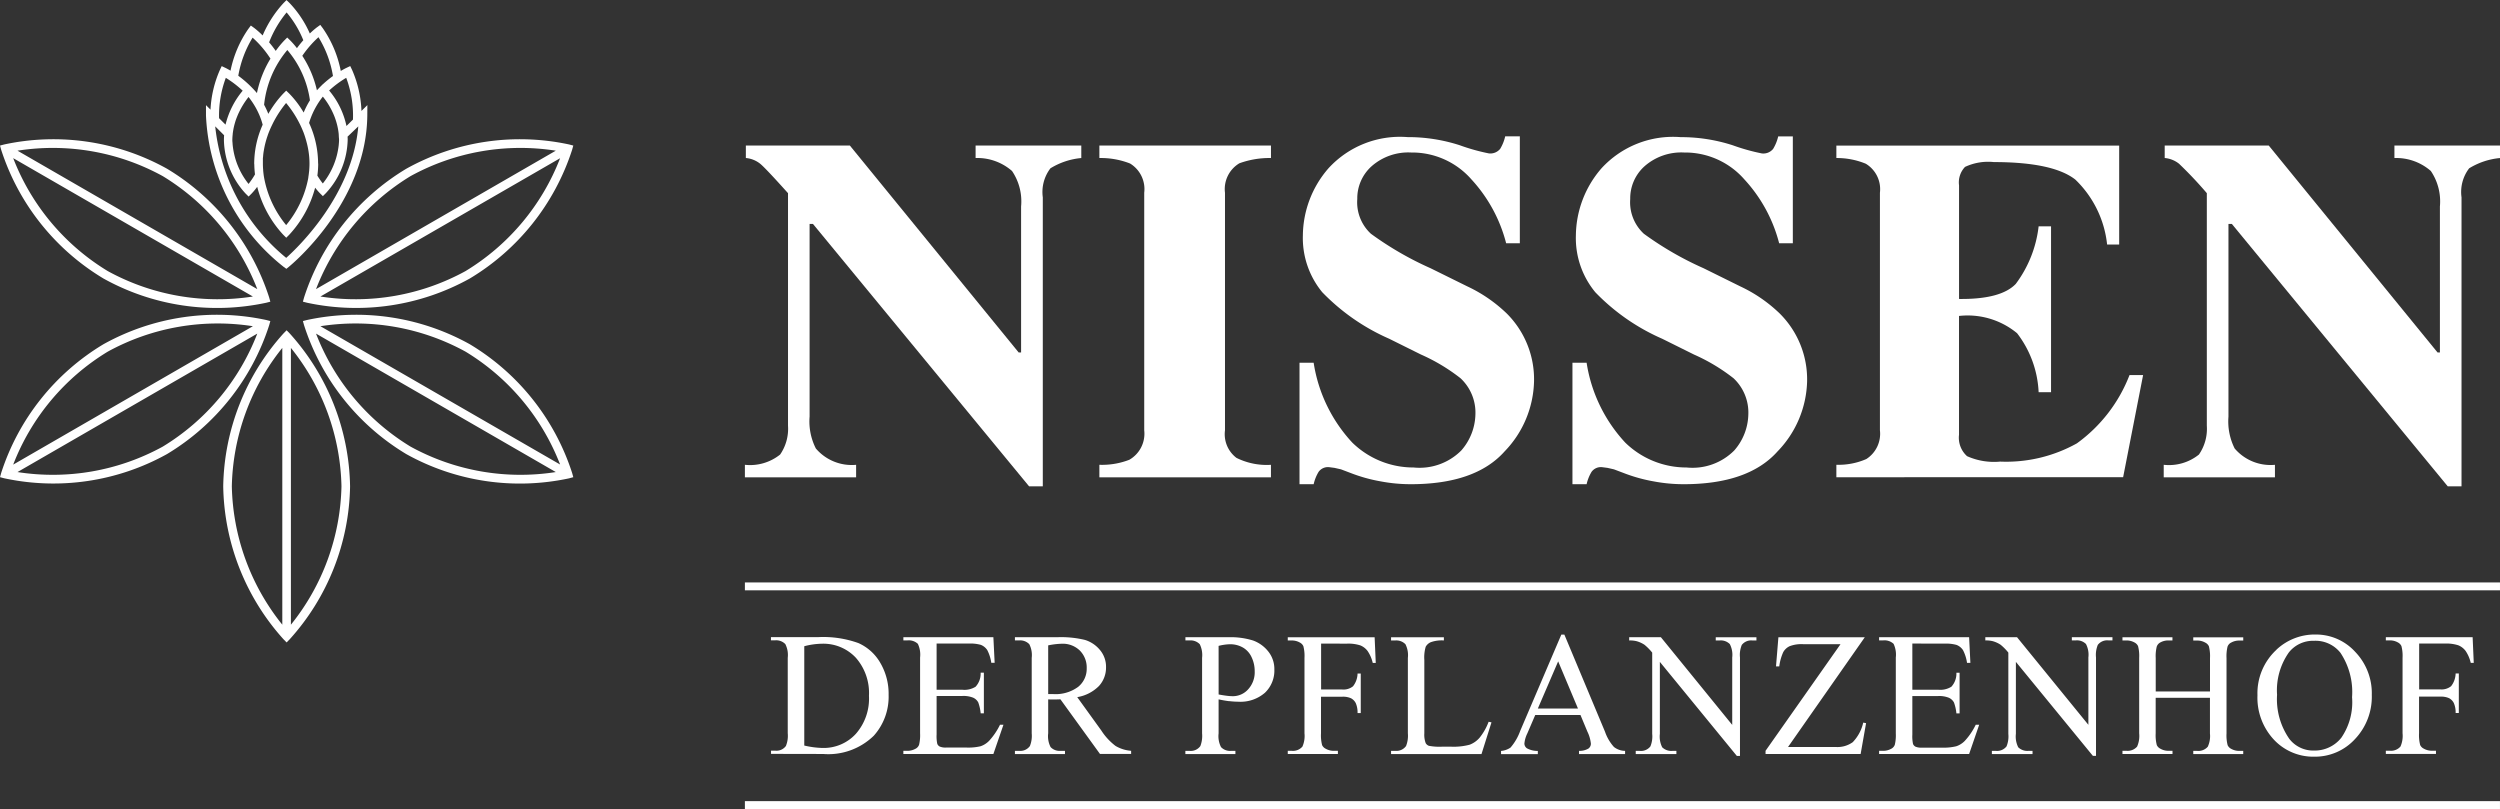 <svg xmlns="http://www.w3.org/2000/svg" xmlns:xlink="http://www.w3.org/1999/xlink" width="137.742" height="44.573" viewBox="0 0 137.742 44.573">
  <rect x="0" y="0" width="137.742" height="44.573" fill="#333333" stroke="none"/>
  <defs>
    <clipPath id="clip-path">
      <path id="Pfad_306" data-name="Pfad 306" d="M0-99.168H137.742v-44.573H0Z" transform="translate(0 143.741)" fill="none"/>
    </clipPath>
  </defs>
  <g id="Gruppe_654" data-name="Gruppe 654" transform="translate(0 143.741)">
    <path id="Pfad_291" data-name="Pfad 291" d="M132.351-39.818h96.7v-.434h-96.7Z" transform="translate(-91.31 -71.398)" fill="#fff"/>
    <path id="Pfad_292" data-name="Pfad 292" d="M132.351-.966h96.7V-1.4h-96.7Z" transform="translate(-91.31 -98.202)" fill="#fff"/>
    <g id="Gruppe_653" data-name="Gruppe 653" transform="translate(0 -143.741)" clip-path="url(#clip-path)">
      <g id="Gruppe_640" data-name="Gruppe 640" transform="translate(41.041 8.019)">
        <path id="Pfad_293" data-name="Pfad 293" d="M0-39.134A2.648,2.648,0,0,0,1.942-39.7a2.5,2.5,0,0,0,.434-1.587V-54.1Q1.136-55.482.845-55.719a1.473,1.473,0,0,0-.792-.318v-.688h5.73l9.3,11.4h.135v-8.042a2.981,2.981,0,0,0-.5-1.955,2.9,2.9,0,0,0-2.007-.714v-.688h5.824v.688a3.94,3.94,0,0,0-1.7.566,2.151,2.151,0,0,0-.421,1.6v15.924h-.754L3.75-52.406H3.565v10.619a3.289,3.289,0,0,0,.345,1.754,2.6,2.6,0,0,0,2.218.9v.688H0Z" transform="translate(0 56.724)" fill="#fff"/>
      </g>
      <g id="Gruppe_641" data-name="Gruppe 641" transform="translate(60.572 8.019)">
        <path id="Pfad_294" data-name="Pfad 294" d="M0-39.134a4.154,4.154,0,0,0,1.65-.277,1.655,1.655,0,0,0,.821-1.625V-54.122a1.65,1.65,0,0,0-.78-1.612A4.416,4.416,0,0,0,0-56.036v-.688H9.454v.688a4.843,4.843,0,0,0-1.741.29,1.653,1.653,0,0,0-.792,1.624v13.087a1.634,1.634,0,0,0,.632,1.519,3.746,3.746,0,0,0,1.9.383v.688H0Z" transform="translate(0 56.724)" fill="#fff"/>
      </g>
      <g id="Gruppe_642" data-name="Gruppe 642" transform="translate(71.599 7.517)">
        <path id="Pfad_295" data-name="Pfad 295" d="M0-27.737H.779a8.311,8.311,0,0,0,2.127,4.4,4.814,4.814,0,0,0,3.379,1.373A3.247,3.247,0,0,0,8.912-22.9a3.12,3.12,0,0,0,.78-2,2.587,2.587,0,0,0-.821-1.981,10.191,10.191,0,0,0-2.178-1.306l-1.756-.872a11.6,11.6,0,0,1-3.684-2.561,4.7,4.7,0,0,1-1.068-3.13,5.706,5.706,0,0,1,1.412-3.7,5.341,5.341,0,0,1,4.358-1.717,9.264,9.264,0,0,1,2.879.45,10.98,10.98,0,0,0,1.6.448.7.7,0,0,0,.622-.251,2.3,2.3,0,0,0,.276-.688h.807v5.89h-.754A8.189,8.189,0,0,0,9.469-37.84a4.342,4.342,0,0,0-3.316-1.478,3.056,3.056,0,0,0-2.178.754,2.373,2.373,0,0,0-.792,1.808,2.359,2.359,0,0,0,.751,1.914,17.829,17.829,0,0,0,3.287,1.9l2.036,1.005a8.031,8.031,0,0,1,2.165,1.492,5.118,5.118,0,0,1,1.5,3.721A5.741,5.741,0,0,1,11.3-22.85q-1.61,1.807-5.176,1.807A8.9,8.9,0,0,1,4.465-21.2a8.72,8.72,0,0,1-1.652-.462l-.528-.2-.358-.081-.29-.038a.636.636,0,0,0-.581.251,2.291,2.291,0,0,0-.276.686H0Z" transform="translate(0 40.204)" fill="#fff"/>
      </g>
      <g id="Gruppe_643" data-name="Gruppe 643" transform="translate(86.637 7.517)">
        <path id="Pfad_296" data-name="Pfad 296" d="M0-27.737H.78a8.322,8.322,0,0,0,2.127,4.4,4.819,4.819,0,0,0,3.379,1.373A3.245,3.245,0,0,0,8.913-22.9a3.112,3.112,0,0,0,.778-2,2.589,2.589,0,0,0-.817-1.981A10.208,10.208,0,0,0,6.7-28.185l-1.756-.872a11.537,11.537,0,0,1-3.684-2.561,4.684,4.684,0,0,1-1.071-3.13,5.718,5.718,0,0,1,1.411-3.7,5.345,5.345,0,0,1,4.362-1.717,9.245,9.245,0,0,1,2.875.45,11.043,11.043,0,0,0,1.6.448.693.693,0,0,0,.62-.251,2.344,2.344,0,0,0,.279-.688h.806v5.89h-.753A8.193,8.193,0,0,0,9.469-37.84a4.336,4.336,0,0,0-3.316-1.478,3.06,3.06,0,0,0-2.178.754,2.374,2.374,0,0,0-.792,1.808,2.362,2.362,0,0,0,.751,1.914,17.841,17.841,0,0,0,3.291,1.9l2.033,1.005a8,8,0,0,1,2.165,1.492,5.113,5.113,0,0,1,1.506,3.721A5.747,5.747,0,0,1,11.3-22.85q-1.61,1.807-5.176,1.807A8.91,8.91,0,0,1,4.465-21.2a8.745,8.745,0,0,1-1.65-.462l-.53-.2-.355-.081-.292-.038a.636.636,0,0,0-.581.251,2.267,2.267,0,0,0-.276.686H0Z" transform="translate(0 40.204)" fill="#fff"/>
      </g>
      <g id="Gruppe_644" data-name="Gruppe 644" transform="translate(101.178 8.021)">
        <path id="Pfad_297" data-name="Pfad 297" d="M0-40.657v-.688a3.809,3.809,0,0,0,1.65-.315A1.653,1.653,0,0,0,2.4-43.246V-56.331a1.637,1.637,0,0,0-.779-1.6A4.175,4.175,0,0,0,0-58.245v-.686H15.582v5.453h-.665a5.812,5.812,0,0,0-1.752-3.58q-1.231-.963-4.49-.964a3,3,0,0,0-1.586.266,1.235,1.235,0,0,0-.33,1.015v6.261q2.313.026,3.128-.833a6.533,6.533,0,0,0,1.257-3.168h.684v9.137h-.684a5.746,5.746,0,0,0-1.187-3.248,4.277,4.277,0,0,0-3.2-.952v6.549A1.367,1.367,0,0,0,7.2-41.819a3.63,3.63,0,0,0,1.822.3,8,8,0,0,0,4.229-1.005,8.335,8.335,0,0,0,2.9-3.762H16.9l-1.1,5.625Z" transform="translate(0 58.931)" fill="#fff"/>
      </g>
      <g id="Gruppe_645" data-name="Gruppe 645" transform="translate(119.214 8.019)">
        <path id="Pfad_298" data-name="Pfad 298" d="M0-39.134A2.631,2.631,0,0,0,1.941-39.7a2.494,2.494,0,0,0,.434-1.587V-54.1A21.992,21.992,0,0,0,.847-55.719a1.477,1.477,0,0,0-.793-.318v-.688H5.786l9.3,11.4h.131v-8.042a2.989,2.989,0,0,0-.5-1.955,2.9,2.9,0,0,0-2.006-.714v-.688h5.824v.688a3.936,3.936,0,0,0-1.706.566,2.147,2.147,0,0,0-.421,1.6v15.924H15.65L3.753-52.406H3.567v10.619a3.32,3.32,0,0,0,.342,1.754,2.6,2.6,0,0,0,2.219.9v.688H0Z" transform="translate(0 56.724)" fill="#fff"/>
      </g>
      <g id="Gruppe_646" data-name="Gruppe 646" transform="translate(42.477 34.96)">
        <path id="Pfad_299" data-name="Pfad 299" d="M-6.4-14.645a3.59,3.59,0,0,0,2.791-1.006A3.219,3.219,0,0,0-2.792-17.9a3.369,3.369,0,0,0-.458-1.765,2.612,2.612,0,0,0-1.21-1.092,5.721,5.721,0,0,0-2.195-.327h-2.62v.176h.242a.7.7,0,0,1,.55.209,1.326,1.326,0,0,1,.133.754v4.157a1.489,1.489,0,0,1-.1.7.639.639,0,0,1-.579.261h-.242v.176Zm-1.039-5.937a4.028,4.028,0,0,1,.973-.138,2.452,2.452,0,0,1,1.865.769,2.938,2.938,0,0,1,.726,2.1,2.942,2.942,0,0,1-.726,2.1,2.4,2.4,0,0,1-1.827.774,4.844,4.844,0,0,1-1.011-.133Zm9.056-.147a2.151,2.151,0,0,1,.669.071.758.758,0,0,1,.358.29,2.23,2.23,0,0,1,.221.7h.185L2.98-21.08H-1.979v.176h.228a.737.737,0,0,1,.57.19,1.386,1.386,0,0,1,.123.755v4.181a2.237,2.237,0,0,1-.055.622.4.4,0,0,1-.207.228.9.9,0,0,1-.432.109h-.228v.176H2.98l.555-1.614h-.19a3.648,3.648,0,0,1-.6.887,1.181,1.181,0,0,1-.475.3A2.962,2.962,0,0,1,1.475-15H.384a.8.8,0,0,1-.361-.055A.3.3,0,0,1-.11-15.2a1.963,1.963,0,0,1-.038-.52v-2.121H1.267a1.429,1.429,0,0,1,.6.095.592.592,0,0,1,.28.261,2.446,2.446,0,0,1,.133.6h.176v-2.24H2.278A1.067,1.067,0,0,1,2-18.351a1.153,1.153,0,0,1-.736.166H-.148v-2.544Zm8.952,5.909a1.974,1.974,0,0,1-.854-.266,3.3,3.3,0,0,1-.783-.845L7.6-17.777a2.186,2.186,0,0,0,1.2-.617,1.5,1.5,0,0,0,.387-1.03,1.434,1.434,0,0,0-.339-.956,1.729,1.729,0,0,0-.826-.55,5.581,5.581,0,0,0-1.511-.149H4.167v.176h.242a.7.7,0,0,1,.55.209,1.315,1.315,0,0,1,.133.754v4.157a1.5,1.5,0,0,1-.1.7.647.647,0,0,1-.584.266H4.167v.176H6.925v-.176H6.673a.676.676,0,0,1-.541-.209A1.313,1.313,0,0,1,6-15.784v-1.87l.147.007.133,0q.152,0,.394-.01l2.178,3.009h1.718ZM6-20.629a4.185,4.185,0,0,1,.745-.09,1.351,1.351,0,0,1,1,.377,1.326,1.326,0,0,1,.377.98,1.276,1.276,0,0,1-.468,1.016,2.091,2.091,0,0,1-1.388.4l-.109,0-.157,0Zm9.973,3.071a4.166,4.166,0,0,0,.5.033,2.049,2.049,0,0,0,1.469-.494,1.687,1.687,0,0,0,.519-1.281,1.544,1.544,0,0,0-.341-1,1.877,1.877,0,0,0-.84-.6,4.178,4.178,0,0,0-1.362-.178H13.561v.176H13.8a.7.7,0,0,1,.551.209,1.356,1.356,0,0,1,.128.754v4.157a1.565,1.565,0,0,1-.095.7.648.648,0,0,1-.584.266h-.242v.176h2.757v-.176h-.247a.682.682,0,0,1-.546-.209,1.312,1.312,0,0,1-.133-.754v-1.875q.309.067.579.1m-.579-3.047a2.825,2.825,0,0,1,.622-.09,1.414,1.414,0,0,1,.712.178,1.179,1.179,0,0,1,.484.536,1.782,1.782,0,0,1,.171.776,1.388,1.388,0,0,1-.358.99,1.129,1.129,0,0,1-.852.382,2.8,2.8,0,0,1-.332-.024q-.194-.024-.446-.071Zm7.063-.123a2.156,2.156,0,0,1,.743.095.943.943,0,0,1,.4.306,1.95,1.95,0,0,1,.287.662h.166l-.062-1.414H19.2v.176h.228a.883.883,0,0,1,.437.114.427.427,0,0,1,.194.2,2.125,2.125,0,0,1,.062.645v4.157a1.446,1.446,0,0,1-.114.731.687.687,0,0,1-.579.233H19.2v.176h2.762v-.176h-.233a.9.9,0,0,1-.437-.114.425.425,0,0,1-.2-.2,2.139,2.139,0,0,1-.061-.645v-2.022h1.172a1.062,1.062,0,0,1,.486.088.616.616,0,0,1,.256.264,1.274,1.274,0,0,1,.1.55h.176v-2.178h-.176a1.178,1.178,0,0,1-.249.7.834.834,0,0,1-.591.178H21.037v-2.529Zm7.319,5.18a1.353,1.353,0,0,1-.546.387,3.4,3.4,0,0,1-1.039.109h-.47a3.081,3.081,0,0,1-.74-.047.338.338,0,0,1-.176-.147,1.31,1.31,0,0,1-.076-.541v-4.044a2.063,2.063,0,0,1,.076-.726.58.58,0,0,1,.282-.252,1.781,1.781,0,0,1,.719-.095v-.176H24.891v.176h.242a.7.7,0,0,1,.551.209,1.33,1.33,0,0,1,.133.754v4.153a1.535,1.535,0,0,1-.1.7.648.648,0,0,1-.584.266h-.242v.176h4.983l.55-1.746-.157-.033a3.167,3.167,0,0,1-.494.875m5.938-.325a1.971,1.971,0,0,1,.19.66.331.331,0,0,1-.135.266.953.953,0,0,1-.52.128v.176h2.539v-.176a1,1,0,0,1-.615-.216,2.442,2.442,0,0,1-.491-.838l-2.24-5.353h-.166l-2.264,5.3a2.907,2.907,0,0,1-.536.926,1.091,1.091,0,0,1-.522.185v.176h2.026v-.176a1.223,1.223,0,0,1-.6-.145.325.325,0,0,1-.14-.259,1.606,1.606,0,0,1,.161-.56l.437-1.016h2.492Zm-2.733-1.277,1.12-2.6,1.092,2.6ZM38.011-20.9a1.511,1.511,0,0,1,.418.043,1.557,1.557,0,0,1,.425.195,2.923,2.923,0,0,1,.425.432v4.475a1.438,1.438,0,0,1-.1.693.658.658,0,0,1-.584.247h-.223v.176h2.24v-.176h-.228a.714.714,0,0,1-.555-.2,1.318,1.318,0,0,1-.128-.741v-3.963l4.243,5.183h.171v-5.424a1.438,1.438,0,0,1,.1-.693.654.654,0,0,1,.579-.247h.228v-.176H42.78v.176H43a.7.7,0,0,1,.555.2,1.279,1.279,0,0,1,.133.741v3.711L39.757-21.08H38.011Zm8.221-.176L46.1-19.471h.18a2.715,2.715,0,0,1,.221-.79.791.791,0,0,1,.351-.323,1.82,1.82,0,0,1,.743-.111h2.06L45.524-14.82v.176h5.239l.3-1.7-.157-.029a2.28,2.28,0,0,1-.577,1.077,1.438,1.438,0,0,1-.932.266H46.763l4.229-6.046Zm9.146.351a2.151,2.151,0,0,1,.669.071.758.758,0,0,1,.358.29,2.224,2.224,0,0,1,.22.7h.185L56.74-21.08H51.78v.176h.228a.737.737,0,0,1,.57.19,1.387,1.387,0,0,1,.123.755v4.181a2.225,2.225,0,0,1-.055.622.4.4,0,0,1-.206.228.9.9,0,0,1-.432.109H51.78v.176h4.96l.555-1.614h-.19a3.639,3.639,0,0,1-.6.887,1.18,1.18,0,0,1-.474.3,2.965,2.965,0,0,1-.793.076H54.144a.8.8,0,0,1-.361-.055.3.3,0,0,1-.133-.147,1.984,1.984,0,0,1-.038-.52v-2.121h1.414a1.429,1.429,0,0,1,.6.095.6.6,0,0,1,.28.261,2.446,2.446,0,0,1,.133.6h.176v-2.24h-.176a1.07,1.07,0,0,1-.275.769,1.153,1.153,0,0,1-.736.166H53.612v-2.544Zm2.255-.176a1.511,1.511,0,0,1,.418.043,1.56,1.56,0,0,1,.425.195,2.926,2.926,0,0,1,.425.432v4.475a1.443,1.443,0,0,1-.1.693.659.659,0,0,1-.584.247h-.223v.176h2.24v-.176H60a.714.714,0,0,1-.555-.2,1.318,1.318,0,0,1-.128-.741v-3.963L63.56-14.54h.171v-5.424a1.442,1.442,0,0,1,.1-.693.654.654,0,0,1,.579-.247h.228v-.176H62.4v.176h.223a.7.7,0,0,1,.555.2,1.276,1.276,0,0,1,.133.741v3.711L59.379-21.08H57.633Zm9.388.968a2.2,2.2,0,0,1,.057-.629.413.413,0,0,1,.2-.23.905.905,0,0,1,.432-.109h.233v-.176H65.189v.176h.228a.9.9,0,0,1,.437.114.427.427,0,0,1,.194.2,2.148,2.148,0,0,1,.062.65v4.153a1.446,1.446,0,0,1-.114.731.687.687,0,0,1-.579.233h-.228v.176h2.757v-.176h-.233a.873.873,0,0,1-.432-.114.425.425,0,0,1-.2-.2,2.135,2.135,0,0,1-.062-.645v-1.96h2.99v1.96a1.4,1.4,0,0,1-.118.731.681.681,0,0,1-.574.233H69.09v.176h2.753v-.176h-.228a.9.9,0,0,1-.437-.114.427.427,0,0,1-.194-.2,2.125,2.125,0,0,1-.062-.645v-4.153a2.277,2.277,0,0,1,.055-.629.4.4,0,0,1,.207-.23.9.9,0,0,1,.432-.109h.228v-.176H69.09v.176h.228a.873.873,0,0,1,.432.114.424.424,0,0,1,.2.2,2.148,2.148,0,0,1,.062.65v1.842h-2.99Zm6.65-.451a3.256,3.256,0,0,0-1.044,2.5,3.388,3.388,0,0,0,.9,2.444,2.968,2.968,0,0,0,2.233.944A2.983,2.983,0,0,0,78-15.466a3.382,3.382,0,0,0,.926-2.435,3.284,3.284,0,0,0-.918-2.375,2.919,2.919,0,0,0-2.171-.951,3.081,3.081,0,0,0-2.169.84m3.521.152a3.9,3.9,0,0,1,.65,2.463,3.449,3.449,0,0,1-.591,2.231,1.868,1.868,0,0,1-1.5.707,1.665,1.665,0,0,1-1.367-.646,3.821,3.821,0,0,1-.674-2.425,3.622,3.622,0,0,1,.65-2.335,1.7,1.7,0,0,1,1.386-.641,1.754,1.754,0,0,1,1.443.645m5.762-.493a2.154,2.154,0,0,1,.743.095.943.943,0,0,1,.4.306,1.944,1.944,0,0,1,.287.662h.166l-.062-1.414H79.7v.176h.228a.882.882,0,0,1,.437.114.427.427,0,0,1,.194.2,2.125,2.125,0,0,1,.062.645v4.157a1.446,1.446,0,0,1-.114.731.687.687,0,0,1-.579.233H79.7v.176h2.762v-.176h-.233a.9.9,0,0,1-.437-.114.424.424,0,0,1-.2-.2,2.125,2.125,0,0,1-.062-.645v-2.022h1.172a1.062,1.062,0,0,1,.487.088.615.615,0,0,1,.256.264,1.27,1.27,0,0,1,.1.55h.176v-2.178h-.176a1.178,1.178,0,0,1-.249.7.836.836,0,0,1-.591.178H81.536v-2.529Z" transform="translate(9.275 21.227)" fill="#fff"/>
      </g>
      <g id="Gruppe_647" data-name="Gruppe 647" transform="translate(12.299 18.193)">
        <path id="Pfad_300" data-name="Pfad 300" d="M-7.77-38.273l-.169-.172a12.886,12.886,0,0,1-3.323-8.429A12.885,12.885,0,0,1-7.939-55.3l.169-.172.169.172a12.878,12.878,0,0,1,3.328,8.429A12.876,12.876,0,0,1-7.6-38.446ZM-8.007-54.5a12.592,12.592,0,0,0-2.781,7.624A12.574,12.574,0,0,0-8.007-39.25Zm.474,0V-39.25a12.579,12.579,0,0,0,2.786-7.625A12.579,12.579,0,0,0-7.533-54.5" transform="translate(11.262 55.476)" fill="#fff"/>
      </g>
      <g id="Gruppe_648" data-name="Gruppe 648" transform="translate(0 17.343)">
        <path id="Pfad_301" data-name="Pfad 301" d="M0-19.908l.065-.233A12.884,12.884,0,0,1,5.7-27.233a12.886,12.886,0,0,1,8.961-1.337l.234.06-.065.233A12.875,12.875,0,0,1,9.2-21.18,12.878,12.878,0,0,1,.234-19.847Zm13.933-8.318a12.589,12.589,0,0,0-7.993,1.4A12.573,12.573,0,0,0,.727-20.6Zm.238.41L.964-20.19a12.582,12.582,0,0,0,8-1.4,12.581,12.581,0,0,0,5.21-6.225" transform="translate(0 28.856)" fill="#fff"/>
      </g>
      <g id="Gruppe_649" data-name="Gruppe 649" transform="translate(16.689 17.343)">
        <path id="Pfad_302" data-name="Pfad 302" d="M-33.146-19.908l-.065-.233a12.884,12.884,0,0,0-5.638-7.092A12.886,12.886,0,0,0-47.81-28.57l-.234.06.065.233a12.875,12.875,0,0,0,5.636,7.1,12.878,12.878,0,0,0,8.964,1.333Zm-13.933-8.318a12.589,12.589,0,0,1,7.993,1.4,12.573,12.573,0,0,1,5.213,6.22Zm-.238.41L-34.11-20.19a12.582,12.582,0,0,1-8-1.4,12.581,12.581,0,0,1-5.21-6.225" transform="translate(48.044 28.856)" fill="#fff"/>
      </g>
      <g id="Gruppe_650" data-name="Gruppe 650" transform="translate(0 7.671)">
        <path id="Pfad_303" data-name="Pfad 303" d="M0-.775l.065.233A12.884,12.884,0,0,0,5.7,6.55a12.886,12.886,0,0,0,8.961,1.337l.234-.06-.065-.233A12.875,12.875,0,0,0,9.2.5,12.878,12.878,0,0,0,.234-.836ZM13.933,7.542a12.589,12.589,0,0,1-7.993-1.4A12.573,12.573,0,0,1,.727-.082Zm.238-.41L.964-.493a12.582,12.582,0,0,1,8,1.4,12.581,12.581,0,0,1,5.21,6.225" transform="translate(0 1.124)" fill="#fff"/>
      </g>
      <g id="Gruppe_651" data-name="Gruppe 651" transform="translate(16.689 7.671)">
        <path id="Pfad_304" data-name="Pfad 304" d="M-33.146-.775l-.065.233A12.884,12.884,0,0,1-38.849,6.55,12.886,12.886,0,0,1-47.81,7.886l-.234-.06.065-.233A12.875,12.875,0,0,1-42.344.5,12.878,12.878,0,0,1-33.38-.836ZM-47.079,7.542a12.589,12.589,0,0,0,7.993-1.4,12.573,12.573,0,0,0,5.213-6.22Zm-.238-.41L-34.11-.493a12.582,12.582,0,0,0-8,1.4,12.581,12.581,0,0,0-5.21,6.225" transform="translate(48.044 1.124)" fill="#fff"/>
      </g>
      <g id="Gruppe_652" data-name="Gruppe 652" transform="translate(11.347 0)">
        <path id="Pfad_305" data-name="Pfad 305" d="M-19.789-12.883l-.326.322a6.193,6.193,0,0,0-.518-2.265l-.1-.208-.211.1c-.019.009-.136.065-.31.169a6.191,6.191,0,0,0-.989-2.351l-.14-.187-.189.138a4.338,4.338,0,0,0-.388.337,5.821,5.821,0,0,0-1.116-1.679l-.168-.162-.165.165a6.226,6.226,0,0,0-1.15,1.783,4.665,4.665,0,0,0-.461-.409l-.189-.137-.14.187a6.2,6.2,0,0,0-.98,2.3c-.155-.093-.257-.143-.274-.151l-.212-.1-.1.211a6.167,6.167,0,0,0-.517,2.188l-.249-.249,0,.577A11.257,11.257,0,0,0-24.4-3.969l.148.107.141-.115c.174-.142,4.266-3.535,4.318-8.329Zm-6.87-.794a4.636,4.636,0,0,0-.945,1.871l-.356-.356a5.936,5.936,0,0,1,.372-2.223,5.769,5.769,0,0,1,.928.708m.641,4.051a5.286,5.286,0,0,0,.038.561,4.494,4.494,0,0,1-.354.525,4.083,4.083,0,0,1-.881-2.207c0-.063-.013-.124-.013-.189a3.06,3.06,0,0,1,.02-.336c0-.042.008-.084.014-.126a3.449,3.449,0,0,1,.1-.473c.021-.073.042-.147.067-.216.016-.045.033-.088.05-.131.034-.086.069-.17.107-.249a4.468,4.468,0,0,1,.535-.863,4.189,4.189,0,0,1,.358.523c.03.051.059.1.088.159.011.02.021.04.032.061.021.042.042.086.063.131s.036.079.054.12l.023.056c.027.066.052.134.076.2l.009.025c.027.082.053.167.075.254a5.28,5.28,0,0,0-.466,2.17m.895-5.809a5.888,5.888,0,0,0-.744,1.894,6.111,6.111,0,0,0-1.028-.954,5.951,5.951,0,0,1,.788-2.1,5.7,5.7,0,0,1,.985,1.158m2.088,6.549h0a5.729,5.729,0,0,1-1.224,2.621,5.716,5.716,0,0,1-1.23-2.7c-.015-.1-.026-.2-.036-.3,0-.011,0-.022,0-.034-.009-.108-.015-.218-.016-.331v0c0-.031,0-.06,0-.091,0-.008,0-.016,0-.024,0-.062,0-.124,0-.185,0-.034.007-.067.01-.1.005-.064.01-.128.018-.191s.015-.1.023-.146a4.867,4.867,0,0,1,.206-.815c.007-.021.014-.044.022-.065l.012-.034c.053-.143.111-.278.171-.407.014-.031.029-.06.043-.09.027-.057.055-.113.082-.167l.043-.08a6.109,6.109,0,0,1,.649-.967,5.774,5.774,0,0,1,.7,1.05c.024.046.047.091.071.139.057.116.111.239.162.367.01.024.021.047.03.072.053.141.1.291.144.445.016.063.033.124.049.188a4.67,4.67,0,0,1,.121.755c.007.106.012.213.012.323,0,.127-.007.251-.017.372,0,.02,0,.04-.006.06-.011.114-.025.226-.043.335m.54-.767A5.369,5.369,0,0,0-23-11.9c.023-.079.048-.156.075-.23.006-.018.013-.035.02-.052a4.186,4.186,0,0,1,.257-.557l.011-.021.03-.053.051-.086c.023-.038.047-.077.07-.112a4.146,4.146,0,0,1,.244-.34,4.145,4.145,0,0,1,.577.948q.032.072.062.148c.024.06.046.123.067.187.015.043.028.088.041.132a3.478,3.478,0,0,1,.123.609c.006.05.006.1.01.153,0,.067.013.132.013.2,0,.106-.01.207-.02.309h0a4.1,4.1,0,0,1-.875,2.1,4.2,4.2,0,0,1-.3-.433,5.187,5.187,0,0,0,.046-.662M-25.479-12.9a5.572,5.572,0,0,1,1.28-3.018,5.451,5.451,0,0,1,1.246,2.77,4.727,4.727,0,0,0-.346.675,5.378,5.378,0,0,0-.794-1.045l-.168-.162-.165.165a5.783,5.783,0,0,0-.82,1.114,4.425,4.425,0,0,0-.233-.5m2.161-3.557c-.114.13-.233.274-.352.438a4.345,4.345,0,0,0-.367-.424l-.168-.162-.165.165a5.072,5.072,0,0,0-.468.572c-.122-.176-.246-.332-.365-.473a6.013,6.013,0,0,1,.965-1.647,5.677,5.677,0,0,1,.92,1.531m1.629,1.975a6.017,6.017,0,0,0-.549.448l-.005,0-.164.164-.035.038c-.042.043-.085.088-.127.134a5.842,5.842,0,0,0-.805-1.9,5.765,5.765,0,0,1,.891-1.025,5.906,5.906,0,0,1,.8,2.146m1.1,2.392-.358.354a4.459,4.459,0,0,0-.955-1.955,5.685,5.685,0,0,1,.941-.7,5.933,5.933,0,0,1,.372,2.3m.294.376c-.33,3.782-3.285,6.63-3.972,7.245a10.836,10.836,0,0,1-3.912-7.246l.491.491c-.007.1-.011.193-.01.292A4.472,4.472,0,0,0-26.5-8.01l.168.166.167-.167a3.643,3.643,0,0,0,.307-.37,6.072,6.072,0,0,0,1.432,2.639l.167.167.167-.167a6.093,6.093,0,0,0,1.425-2.591,3.493,3.493,0,0,0,.259.3l.167.166.167-.166a4.465,4.465,0,0,0,1.2-2.94c0-.058,0-.114-.007-.171Z" transform="translate(28.683 18.674)" fill="#fff"/>
      </g>
    </g>
  </g>
</svg>
